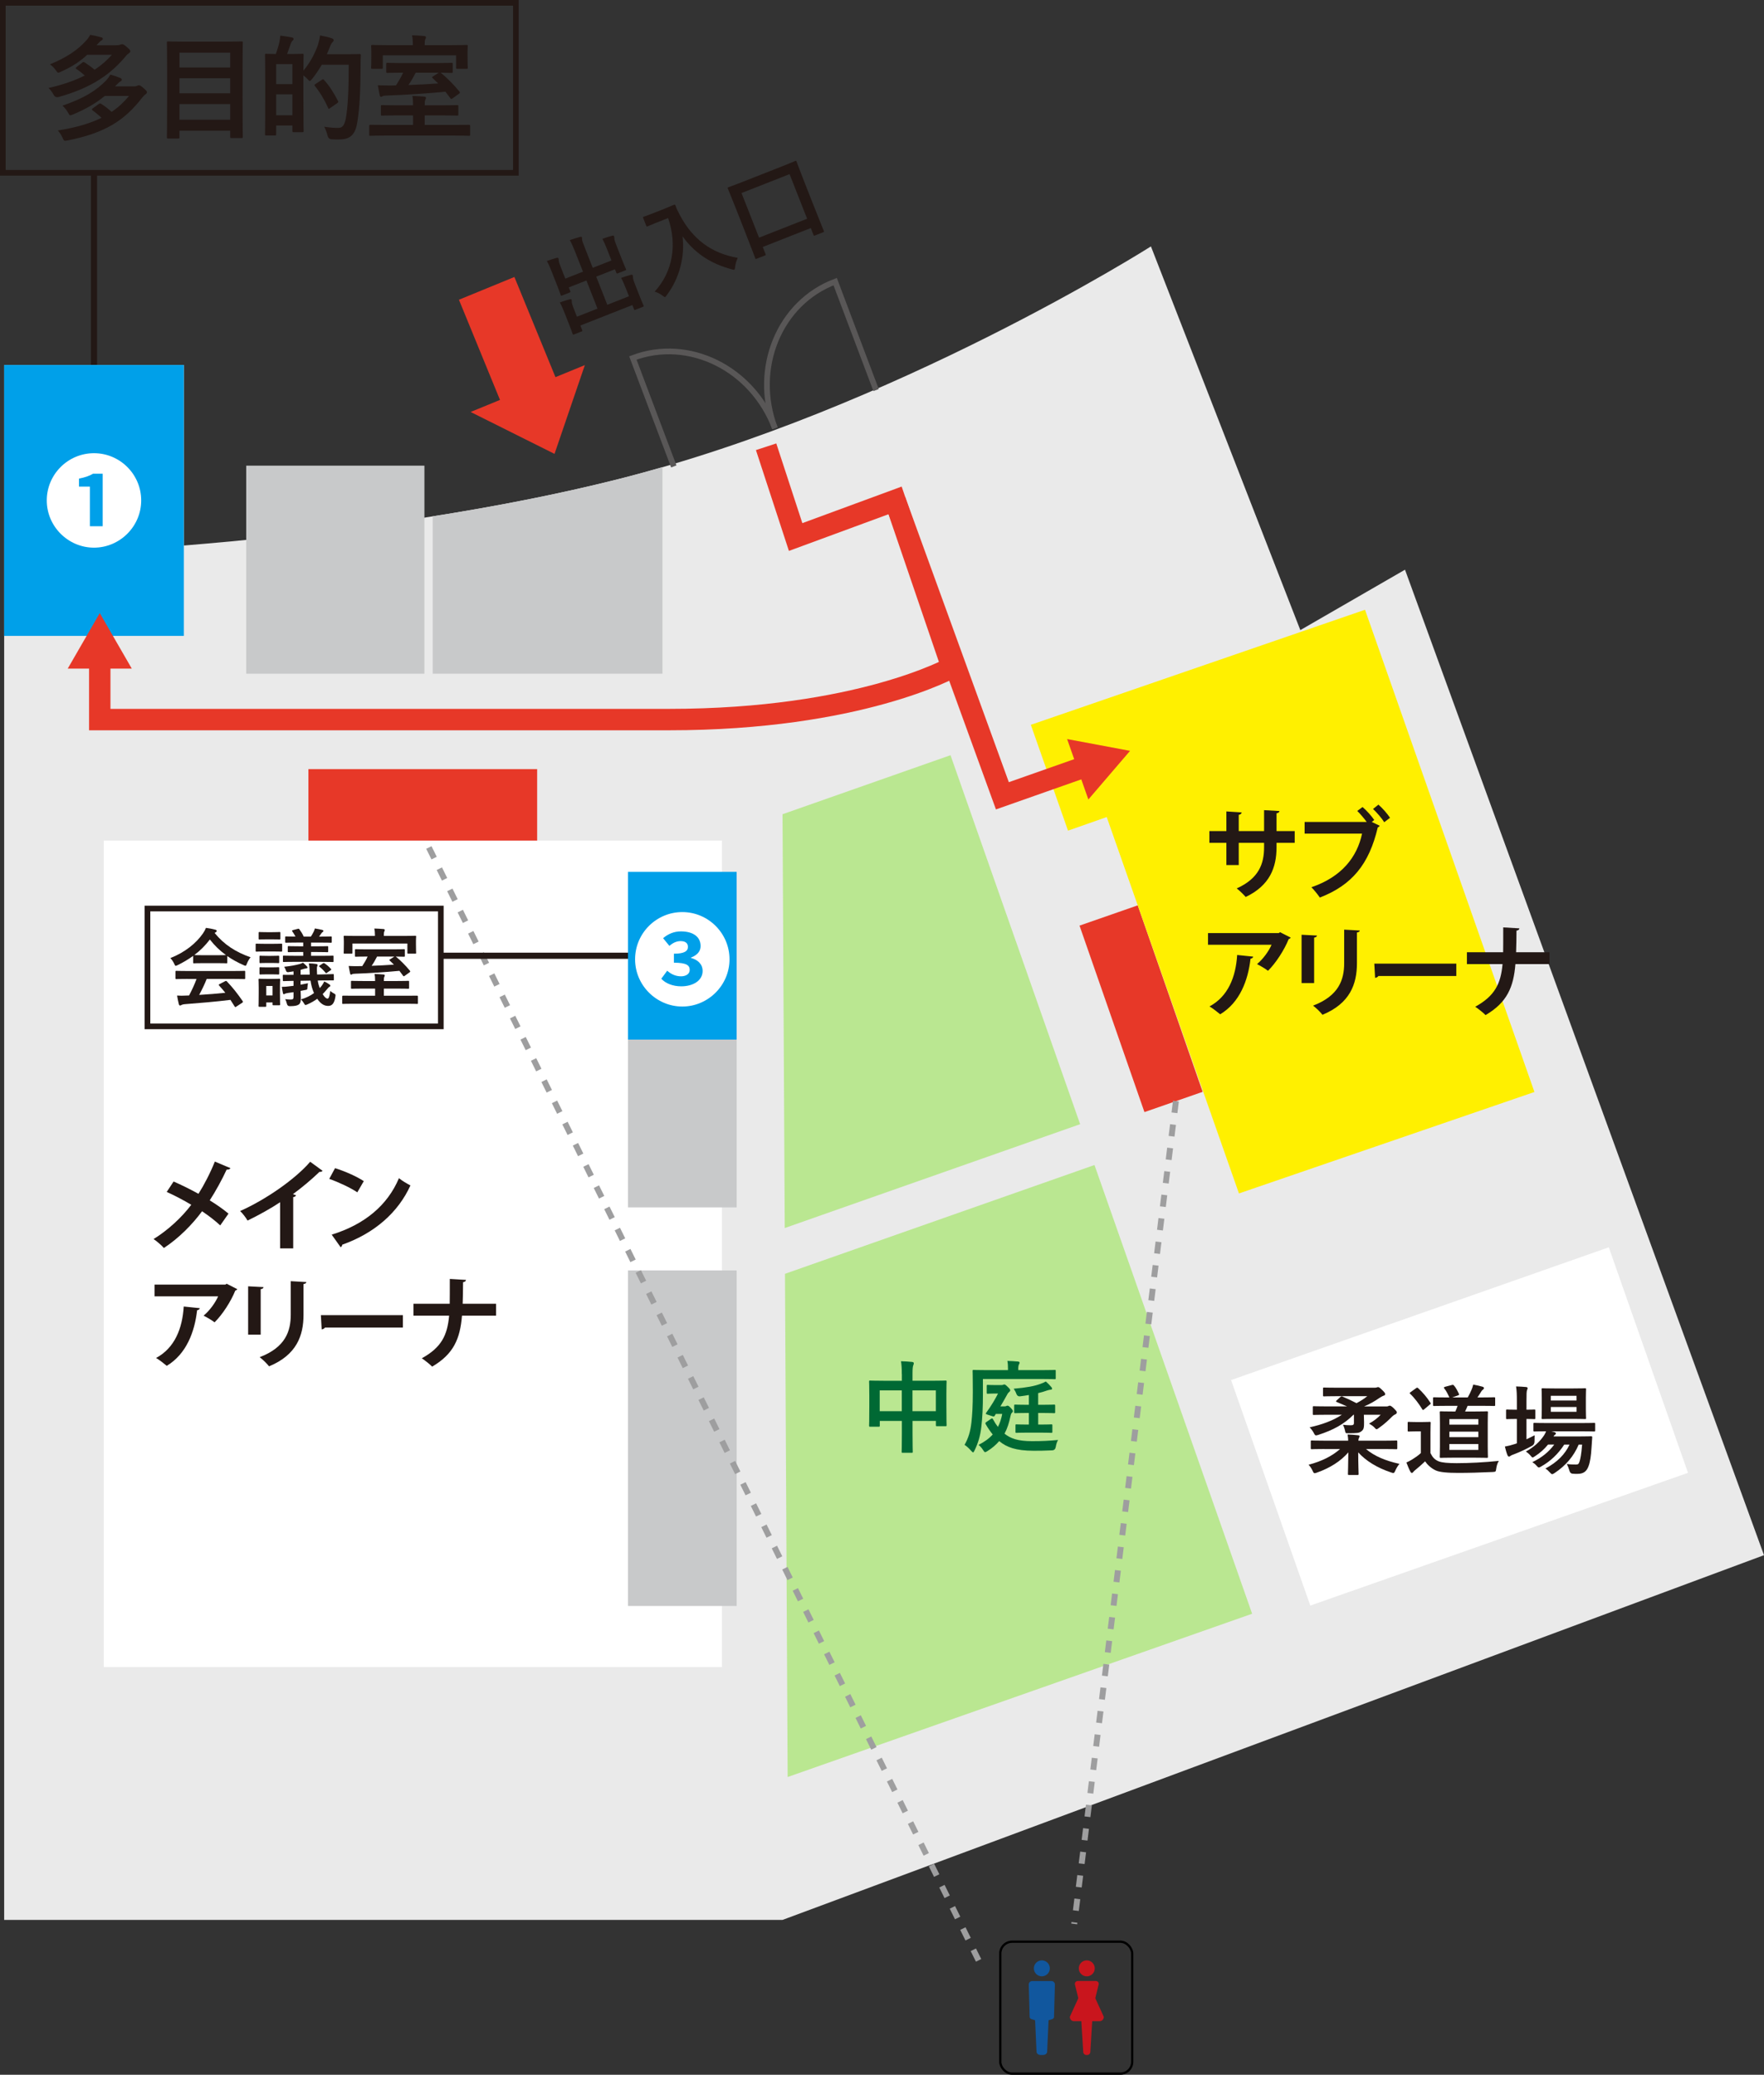 <?xml version="1.0" encoding="UTF-8"?>
<svg xmlns="http://www.w3.org/2000/svg" xmlns:xlink="http://www.w3.org/1999/xlink" viewBox="0 0 934.33 1098.66">
  <rect x="0" y="0" width="934.33" height="1098.66" fill="#333333" stroke="none"/>
  <defs>
    <style>
      .cls-1 {
        fill: #231815;
      }

      .cls-2 {
        fill: #11579e;
      }

      .cls-3 {
        stroke: #231815;
        stroke-width: 3.26px;
      }

      .cls-3, .cls-4, .cls-5, .cls-6, .cls-7, .cls-8 {
        fill: none;
      }

      .cls-3, .cls-5, .cls-6, .cls-8 {
        stroke-miterlimit: 10;
      }

      .cls-9 {
        fill: #fff;
      }

      .cls-10 {
        fill: #006934;
      }

      .cls-11 {
        clip-path: url(#clippath-1);
      }

      .cls-12 {
        isolation: isolate;
      }

      .cls-5 {
        stroke: #e73828;
        stroke-width: 11.34px;
      }

      .cls-13 {
        fill: #aee67a;
      }

      .cls-14 {
        fill: #c9151d;
      }

      .cls-15 {
        fill: #00a0e9;
      }

      .cls-16 {
        fill: #e73828;
      }

      .cls-6 {
        stroke: #595757;
        stroke-width: 3.02px;
      }

      .cls-7 {
        stroke: #000;
        stroke-width: 1.2px;
      }

      .cls-17 {
        fill: #fff000;
      }

      .cls-18 {
        fill: #c8c9ca;
      }

      .cls-19 {
        mix-blend-mode: multiply;
        opacity: .8;
      }

      .cls-20 {
        fill: #eaeaea;
      }

      .cls-8 {
        stroke: #9e9e9f;
        stroke-dasharray: 6.26 6.26;
        stroke-width: 3.13px;
      }

      .cls-21 {
        clip-path: url(#clippath);
      }
    </style>
    <clipPath id="clippath">
      <rect class="cls-4" x="414.48" y="399.9" width="157.63" height="250.38"/>
    </clipPath>
    <clipPath id="clippath-1">
      <rect class="cls-4" x="415.78" y="616.91" width="247.43" height="324.06"/>
    </clipPath>
  </defs>
  <g class="cls-12">
    <g id="_レイヤー_2" data-name="レイヤー 2">
      <g id="_レイヤー_1-2" data-name="レイヤー 1">
        <g>
          <line class="cls-3" x1="49.79" y1="91.93" x2="49.79" y2="257.79"/>
          <path class="cls-20" d="M744.18,301.67l-55.44,31.99-79.13-203.18s-135.99,86.37-281.9,123.19c-78.02,19.7-165.66,29.93-230.34,35.2v-95.6H2.21v823.37h412.28l519.84-193.13-190.15-521.84Z"/>
          <rect class="cls-9" x="54.98" y="445.1" width="327.42" height="437.68"/>
          <rect class="cls-16" x="163.36" y="407.27" width="121.15" height="37.83"/>
          <rect class="cls-16" x="588.09" y="481.83" width="32.65" height="104.56" transform="translate(-142.05 228.52) rotate(-19.2)"/>
          <rect class="cls-15" x="2.2" y="193.26" width="95.17" height="143.46"/>
          <rect class="cls-9" x="667.06" y="692.02" width="212.05" height="126.58" transform="translate(-206.69 299.02) rotate(-19.36)"/>
          <g class="cls-19">
            <g class="cls-21">
              <polygon class="cls-13" points="503.45 399.9 414.48 431.16 415.65 650.28 572.11 595.29 503.45 399.9"/>
            </g>
          </g>
          <rect class="cls-18" x="130.41" y="246.58" width="94.39" height="110.17"/>
          <rect class="cls-18" x="332.63" y="672.74" width="57.55" height="177.67"/>
          <g class="cls-19">
            <g class="cls-11">
              <polygon class="cls-13" points="663.21 854.52 579.71 616.91 415.78 674.52 417.19 940.98 663.21 854.52"/>
            </g>
          </g>
          <path class="cls-18" d="M327.72,253.66c-31.97,8.07-65.56,14.55-98.53,19.75v83.33h121.69v-109.39c-7.68,2.22-15.41,4.35-23.16,6.3"/>
          <g>
            <path class="cls-1" d="M701.39,767.3c-4.63,0-6.24.1-6.55.1-.52,0-.57-.05-.57-.57v-3.48c0-.52.05-.57.57-.57.31,0,1.92.1,6.55.1h12.69c0-.83-.1-1.92-.31-3.28,1.92.05,3.8.21,5.62.42.47.05.73.26.73.47,0,.31-.16.68-.31.94-.21.36-.31.88-.31,1.46h13.42c4.63,0,6.24-.1,6.55-.1.57,0,.62.05.62.57v3.48c0,.52-.05.57-.62.57-.31,0-1.92-.1-6.55-.1h-9.41c4.58,3.8,10.24,6.19,17.73,7.85-.73.83-1.56,2.13-2.18,3.54-.42.94-.62,1.3-1.09,1.3-.26,0-.62-.11-1.2-.31-7.38-2.44-13.31-6.14-17.37-10.61,0,6.45.21,10.35.21,11.44,0,.47-.05.52-.57.52h-4.52c-.52,0-.57-.05-.57-.52,0-1.09.16-4.89.21-11.44-4.06,4.68-9.72,8.27-16.64,10.71-.57.21-.94.31-1.2.31-.47,0-.68-.36-1.09-1.3-.57-1.25-1.35-2.39-2.13-3.17,7.02-1.87,12.27-4.47,16.69-8.32h-8.37ZM710.02,739.74c.52-.42.62-.42,1.14-.16,2.5,1.04,5.04,2.24,7.33,3.43,2.34-1.2,4.11-2.39,5.72-3.69h-15.76c-5.04,0-6.81.1-7.12.1-.52,0-.57-.05-.57-.57v-3.54c0-.52.05-.57.57-.57.31,0,2.08.1,7.12.1h19.66c.47,0,.83-.05,1.14-.16.26-.1.47-.16.68-.16.36,0,.83.21,2.08,1.46,1.25,1.2,1.66,1.72,1.66,2.24,0,.57-.42.73-.94.88-.42.16-.94.42-2.08,1.14-2.39,1.66-5.1,3.28-8.17,4.52h11.91c.47,0,.78-.1.99-.21.26-.1.42-.21.73-.21.36,0,.94.26,2.13,1.4,1.2,1.2,1.61,1.66,1.61,2.13,0,.42-.16.68-.57.94-.57.31-1.04.47-1.87,1.25-1.82,1.82-3.74,3.74-7.12,6.14-.57.42-.88.62-1.14.62-.36,0-.68-.31-1.25-.99-.78-.83-1.87-1.46-2.76-1.98,2.7-1.46,4.73-3.17,6.14-4.68h-8.89c0,1.51.1,2.81.1,3.95,0,1.25,0,2.13-.21,3.07-.16.68-.57,1.3-1.4,1.87-1.09.73-1.72.88-7.18.88-.88,0-.99-.05-1.2-.94-.21-1.09-.62-2.5-1.2-3.54,1.4.16,2.65.26,4.11.26,1.3,0,1.72-.31,1.72-1.14v-4.42h-.26c-4.89,4.94-10.71,8.11-18.62,10.66-.52.16-.88.26-1.2.26-.47,0-.68-.31-1.2-1.3-.57-1.09-1.4-2.18-2.18-2.96,6.55-1.46,12.38-3.54,17.06-6.66h-8.11c-4.78,0-6.4.1-6.71.1-.52,0-.57-.05-.57-.57v-3.54c0-.47.05-.52.57-.52.31,0,1.92.1,6.71.1h10.87c-1.87-.83-3.8-1.61-5.51-2.34-.47-.21-.47-.42,0-.83l2.03-1.87Z"/>
            <path class="cls-1" d="M757.65,769.43c1.09,2.18,2.18,3.48,4.32,4.37,1.82.73,5.04.99,9.57.99,6.71,0,14.61-.42,22.36-1.2-.73,1.04-1.2,2.6-1.4,4.11-.21,1.66-.26,1.66-1.92,1.77-6.6.31-12.79.47-18.2.47s-9.98-.31-12.12-1.4c-2.29-1.14-4.26-2.91-5.41-4.73-1.61,1.56-3.59,3.28-5.25,4.63-.57.47-.88.73-1.04,1.04-.26.31-.47.47-.78.47-.21,0-.52-.21-.73-.62-.73-1.35-1.4-3.02-2.13-4.89,1.35-.62,2.08-.99,3.07-1.61,1.51-.94,3.28-2.13,4.58-3.38v-11.49h-2.55c-2.81,0-3.54.1-3.8.1-.57,0-.62-.05-.62-.62v-3.95c0-.52.05-.57.62-.57.26,0,.99.1,3.8.1h3.28c2.76,0,3.59-.1,3.9-.1.52,0,.57.05.57.57,0,.31-.1,1.77-.1,4.94v11.03ZM750,735.11c.31-.21.47-.31.62-.31s.31.1.52.26c2.39,2.24,4.63,4.78,6.5,7.75.31.42.26.52-.31.94l-2.96,2.5c-.31.26-.47.36-.62.36-.21,0-.31-.16-.47-.42-1.56-2.65-4.16-6.08-6.34-8.11-.42-.36-.31-.52.26-.94l2.81-2.03ZM767.11,744.42c-5.41,0-7.18.1-7.49.1-.52,0-.57-.05-.57-.62v-3.38c0-.57.05-.62.57-.62.31,0,2.08.1,7.49.1h.57c-.73-1.61-1.56-3.43-2.71-4.78-.36-.47-.21-.68.47-.88l3.54-.94c.62-.16.73-.11,1.09.21,1.14,1.3,1.87,2.81,2.65,4.42.26.52.05.68-.47.88l-3.07,1.09h8.22c.83-1.4,1.4-2.65,2.03-4.11.31-.78.62-1.51.88-2.71,1.72.31,3.43.68,4.99,1.14.42.16.68.36.68.73s-.21.57-.52.83c-.42.26-.68.62-.94,1.04-.57.94-1.2,1.98-1.98,3.07h1.66c5.04,0,6.81-.1,7.12-.1.57,0,.62.05.62.62v3.38c0,.57-.05.62-.62.62-.31,0-2.08-.1-7.12-.1h-6.86c-.42,1.09-.88,2.08-1.35,3.02h4.94c4.63,0,6.29-.1,6.55-.1.57,0,.62.05.62.57,0,.31-.1,1.92-.1,5.67v12.38c0,3.69.1,5.1.1,5.41,0,.57-.05.62-.62.62-.26,0-1.92-.1-6.55-.1h-11.13c-4.63,0-6.29.1-6.6.1-.57,0-.62-.05-.62-.62,0-.31.1-1.72.1-5.41v-12.38c0-3.74-.1-5.36-.1-5.67,0-.52.05-.57.62-.57.31,0,1.98.1,6.6.1h1.04c.47-.99.83-1.97,1.2-3.02h-4.94ZM767.69,754.4h15.34v-2.96h-15.34v2.96ZM783.03,761.01v-2.91h-15.34v2.91h15.34ZM783.03,764.65h-15.34v3.12h15.34v-3.12Z"/>
            <path class="cls-1" d="M808.51,762.15c1.4-.68,2.86-1.35,4.32-2.13-.05.88-.05,2.08-.05,3.22q0,1.66-1.35,2.39c-3.02,1.66-6.24,3.22-9.57,4.47-.88.31-1.46.57-1.66.73-.31.26-.62.47-.94.47s-.52-.16-.78-.68c-.52-1.25-.94-2.76-1.4-4.63,1.72-.31,3.28-.68,5.15-1.3.36-.16.78-.26,1.2-.42v-12.9h-.42c-3.43,0-4.47.1-4.78.1-.47,0-.52-.05-.52-.57v-3.95c0-.52.05-.57.52-.57.31,0,1.35.1,4.78.1h.42v-4.47c0-3.69-.05-5.3-.42-7.85,2.03.05,3.59.16,5.3.31.52.05.83.31.83.57,0,.36-.16.68-.31,1.04-.26.68-.31,1.98-.31,5.77v4.63c2.81,0,3.8-.1,4.11-.1.52,0,.57.05.57.57v3.95c0,.52-.05.57-.57.57-.31,0-1.3-.1-4.11-.1v10.76ZM836.17,764.96c-2.6,6.14-6.76,11.08-12.79,15.08-.62.37-.94.57-1.25.57-.36,0-.68-.31-1.3-.99-.73-.83-1.51-1.51-2.29-1.98,6.4-3.43,10.4-7.59,12.79-12.69h-2.81c-3.22,4.99-7.33,8.84-12.12,11.54-.62.36-.99.57-1.3.57-.42,0-.68-.31-1.3-.99-.62-.73-1.35-1.3-2.18-1.82,4.89-2.29,8.79-5.46,11.6-9.31h-3.28c-1.92,2.39-4.32,4.52-6.86,6.14-.68.42-.99.68-1.3.68s-.57-.31-1.09-.94c-.73-.88-1.61-1.61-2.5-2.19,4.11-2.24,7.33-5.1,9.62-8.53.47-.68.78-1.4,1.09-2.18-4.26,0-5.88.1-6.14.1-.52,0-.57-.05-.57-.62v-3.38c0-.52.05-.57.57-.57.31,0,2.03.1,7.07.1h17.42c5.04,0,6.81-.1,7.07-.1.52,0,.57.05.57.57v3.38c0,.57-.05.62-.57.62-.26,0-2.03-.1-7.07-.1h-15.6l1.72.42c.47.16.73.47.73.68,0,.36-.16.52-.42.68-.26.21-.52.36-.83.94h13.57c4.42,0,5.93-.1,6.24-.1.57,0,.73.1.68.68l-.36,5.25c-.26,4.47-.73,7.64-1.61,9.98-1.04,2.76-2.7,4-5.88,4-.99,0-1.72,0-2.65-.1q-1.2-.1-1.61-1.72c-.36-1.3-.83-2.44-1.35-3.43,1.92.31,3.54.31,4.73.31s1.56-.16,2.03-1.61c.42-1.35.94-3.69,1.35-8.94h-1.82ZM833.21,735.22c4.47,0,5.93-.1,6.29-.1.52,0,.57.05.57.57,0,.31-.1,1.56-.1,4.42v6.29c0,2.96.1,4.16.1,4.47,0,.52-.05.57-.57.57-.36,0-1.82-.1-6.29-.1h-9.78c-4.52,0-5.98.1-6.34.1-.52,0-.57-.05-.57-.57,0-.37.1-1.51.1-4.47v-6.29c0-2.86-.1-4.11-.1-4.42,0-.52.05-.57.57-.57.36,0,1.82.1,6.34.1h9.78ZM821.4,739.12v2.5h13.62v-2.5h-13.62ZM835.03,745.04h-13.62v2.55h13.62v-2.55Z"/>
          </g>
          <polygon class="cls-17" points="812.74 578.24 723 322.89 546 383.81 565.69 439.85 586.19 432.65 656.23 631.96 812.74 578.24"/>
          <g>
            <path class="cls-1" d="M685.76,446.31h-9.62v2.29c0,10.87-3.64,20.33-16.33,26.37-1.2-1.35-3.17-3.33-4.78-4.52,11.91-5.36,14.51-13.26,14.51-21.79v-2.34h-13.42v11.75h-6.55v-11.75h-9v-6.24h9v-10.4l8.11.52c-.05.52-.57,1.14-1.56,1.3v8.58h13.42v-11.08l8.16.47c-.05.57-.57,1.04-1.56,1.2v9.41h9.62v6.24Z"/>
            <path class="cls-1" d="M721.69,427.33c2.13,1.82,4.84,4.84,6.19,6.87l-1.3,1.04,4.21,2.03c-.21.36-.57.68-1.04.88-4.58,19.45-13.62,30.53-30.68,37.13-1.2-1.77-3.12-4.11-4.47-5.46,16.02-5.46,24.23-15.96,26.83-28.39h-30.42v-6.19h32.87c-1.35-1.87-3.48-4.37-4.99-5.82l2.81-2.08ZM733.18,435.39c-1.14-1.92-4.06-5.3-5.93-7.02l2.86-2.29c2.18,1.87,4.78,4.89,6.14,6.97l-3.07,2.34Z"/>
            <path class="cls-1" d="M683.62,496.49c-.16.37-.52.62-1.04.78-2.34,5.77-6.71,12.58-10.97,16.8-1.35-1.09-4.11-2.71-5.82-3.54,3.28-2.7,6.34-7.02,7.7-10.24h-33.65v-6.19h37.44l.73-.47,5.62,2.86ZM663.76,506.58c-.05.52-.57.94-1.4,1.09-1.3,11.39-5.62,23.14-16.07,29.43-1.4-1.14-3.9-3.17-5.67-4.16,9.88-5.3,13.94-15.6,14.66-27.25l8.48.88Z"/>
            <path class="cls-1" d="M689.4,520.57v-25.59l8.16.42c-.05.57-.52.94-1.51,1.09v24.08h-6.66ZM720.23,492.74c-.05.52-.47.88-1.51,1.04v16.28c0,11.02-3.64,21.27-18.25,27.3-.99-1.3-3.43-3.74-4.99-4.84,13.78-5.25,16.48-13.88,16.48-22.52v-17.73l8.27.47Z"/>
            <path class="cls-1" d="M727.93,510.27h43.42v6.55h-41.24c-.31.52-1.04.88-1.77.99l-.42-7.54Z"/>
            <path class="cls-1" d="M820.7,510.53h-18.04c-.99,12.22-4.42,20.33-15.81,26.99-1.3-1.35-3.8-3.28-5.46-4.42,10.35-5.72,13.52-12.12,14.46-22.57h-18.88v-6.29h19.19c.05-1.87.05-7.64.05-13.16l8.58.52c-.1.68-.57,1.04-1.56,1.2-.05,4.16-.05,7.96-.21,11.44h17.68v6.29Z"/>
          </g>
          <path class="cls-6" d="M464.03,206.56l-21.67-57.43c-29.59,11.17-43.88,45.93-31.91,77.64"/>
          <path class="cls-6" d="M356.88,246.99l-21.67-57.43c29.59-11.17,63.28,5.5,75.24,37.21"/>
          <g>
            <path class="cls-1" d="M46.22,29.01c-3.66,3.36-7.98,6.36-14.04,9-.6.3-1.02.48-1.32.48-.36,0-.6-.3-1.14-1.08-1.02-1.5-2.04-2.4-3.24-3.36,8.7-3.54,14.64-7.56,19.08-12.48.78-.78,1.62-1.98,2.22-3.12,2.22.36,4.02.78,5.82,1.32.6.12.84.36.84.78,0,.36-.18.6-.72.9-.48.24-1.02.72-1.68,1.5l-.9,1.02h10.26c1.14,0,1.74-.12,2.16-.3.36-.12.66-.24,1.08-.24.54,0,1.02.18,2.34,1.32,1.68,1.38,2.04,1.86,2.04,2.4,0,.42-.3.78-.72,1.02-.54.36-1.08.78-1.92,1.86-7.2,8.52-16.8,16.2-35.4,21.36q-1.74.42-2.58-1.2c-.84-1.5-1.62-2.58-2.7-3.6,7.8-1.74,14.04-4.02,19.2-6.6-1.56-1.38-2.88-2.46-4.32-3.36-.3-.24-.48-.36-.48-.54s.18-.36.48-.6l3-2.34c.54-.42.78-.36,1.38,0,1.68,1.08,3.36,2.28,5.16,3.78,3.72-2.46,6.66-5.1,9.12-7.92h-13.02ZM55.52,50.79c-4.5,3.72-9.54,6.72-16.86,9.84-.72.24-1.14.42-1.44.42-.42,0-.6-.36-1.08-1.26-.9-1.56-1.92-2.88-3.06-3.84,11.46-3.9,17.88-7.98,23.22-13.44.78-.84,1.56-1.92,2.16-3,1.98.54,3.24.96,5.16,1.74.6.24.9.54.9.96,0,.36-.18.6-.72.9-.48.24-.9.6-1.62,1.38l-1.26,1.26h9.54c1.14,0,1.56-.06,2.1-.3.3-.12.66-.3.96-.3.6,0,1.02.18,2.64,1.62,1.32,1.14,1.68,1.62,1.68,2.1,0,.42-.36.78-.72,1.02-.48.36-1.08.9-1.8,1.8-9.48,12.3-19.92,18.78-39.48,22.68-.66.12-1.14.18-1.38.18-.54,0-.84-.42-1.26-1.44-.66-1.56-1.62-3-2.58-4.02,9.78-1.56,17.28-3.78,23.16-6.72-1.62-1.5-3.06-2.7-4.68-3.84-.24-.24-.42-.42-.42-.6s.18-.36.42-.54l3.24-2.34c.54-.36.78-.36,1.38,0,1.8,1.14,3.54,2.52,5.4,4.2,3.66-2.46,6.6-5.28,9.24-8.46h-12.84Z"/>
            <path class="cls-1" d="M89.06,73.35c-.6,0-.66-.06-.66-.66,0-.42.12-4.26.12-22.2v-11.76c0-11.82-.12-15.72-.12-16.14,0-.6.06-.66.66-.66.42,0,2.52.12,8.34.12h22.2c5.82,0,7.92-.12,8.34-.12.6,0,.66.06.66.66,0,.36-.12,4.26-.12,14.16v13.62c0,17.94.12,21.72.12,22.08,0,.6-.06.66-.66.66h-5.34c-.6,0-.66-.06-.66-.66v-3.24h-26.88v3.48c0,.6-.06.66-.72.66h-5.28ZM95.06,35.73h26.88v-7.86h-26.88v7.86ZM121.94,49.41v-7.98h-26.88v7.98h26.88ZM121.94,63.39v-8.28h-26.88v8.28h26.88Z"/>
            <path class="cls-1" d="M154.1,28.59c4.26,0,5.64-.12,6.06-.12.6,0,.66.06.66.66,0,.3-.12,2.4-.12,8.28,3.9-4.62,6.18-9.42,7.68-13.56.48-1.56.9-3.24,1.14-5.1,2.28.42,4.86,1.02,5.94,1.44.78.24,1.26.54,1.26.96,0,.48-.06.66-.6,1.2-.48.42-1.02,1.38-1.62,3.06-.42,1.14-.9,2.22-1.38,3.3h11.22c4.32,0,5.7-.12,6.06-.12.6,0,.72.12.72.72-.12,1.68-.12,3.3-.12,4.98-.06,13.8-.48,22.5-1.74,30.42-.96,6.12-3.42,9-9.06,9.12-1.32,0-3,.06-4.56-.06q-1.74-.12-2.16-2.04c-.42-1.62-1.08-3.42-1.74-4.62,3.24.48,5.28.66,7.68.6,2.16,0,3.18-1.98,3.78-5.16,1.14-6.48,1.5-15.78,1.5-28.26h-14.28c-1.44,2.52-3.12,5.04-5.1,7.5-.6.72-.96,1.08-1.26,1.08s-.6-.36-1.26-1.08c-.66-.66-1.38-1.32-2.1-1.86v12.42c0,13.98.12,16.62.12,16.98,0,.6-.06.66-.66.66h-4.62c-.6,0-.66-.06-.66-.66v-2.88h-8.58v4.56c0,.66-.06.72-.72.72h-4.56c-.6,0-.66-.06-.66-.72,0-.36.12-3.18.12-17.76v-10.38c0-10.44-.12-13.32-.12-13.74,0-.6.06-.66.66-.66.36,0,1.62.12,5.1.12.72-2.1,1.44-4.38,1.86-6.3.24-1.14.36-2.04.48-3.42,2.16.24,4.38.6,6.18.96.54.12.84.42.84.78,0,.42-.12.6-.54.96-.36.3-.66.84-.84,1.32-.66,1.8-1.32,3.84-2.04,5.7h2.04ZM146.3,33.93v10.62h8.58v-10.62h-8.58ZM154.88,61.05v-11.1h-8.58v11.1h8.58ZM170.48,42.27c.3-.18.48-.3.66-.3.12,0,.24.12.48.36,2.94,3.18,5.46,7.32,7.38,11.1.3.6.24.78-.48,1.26l-3.72,2.58c-.3.24-.48.36-.6.36-.18,0-.3-.18-.42-.54-1.98-4.38-4.26-8.16-7.02-11.58-.36-.48-.3-.6.42-1.08l3.3-2.16Z"/>
            <path class="cls-1" d="M203.66,71.79c-5.28,0-7.14.12-7.5.12-.6,0-.6-.06-.6-.66v-4.56q0-.6.6-.6c.36,0,2.22.06,7.5.06h15.12v-5.04h-8.1c-5.82,0-7.86.12-8.28.12-.6,0-.66-.06-.66-.66v-4.2c0-.66.06-.72.66-.72.42,0,2.46.12,8.28.12h8.1c0-2.22-.12-3.66-.36-4.98,2.1.06,4.14.18,6.24.36.6.06.96.3.96.6,0,.42-.18.72-.36,1.14-.24.48-.3,1.2-.3,2.88h8.88c5.88,0,7.92-.12,8.28-.12.6,0,.66.06.66.72v4.2c0,.6-.06.66-.66.66-.36,0-2.4-.12-8.28-.12h-8.88v5.04h15.9c5.34,0,7.2-.06,7.56-.06q.6,0,.6.6v4.56c0,.6,0,.66-.6.66-.36,0-2.22-.12-7.56-.12h-37.2ZM239.24,23.91c5.46,0,7.44-.12,7.86-.12.6,0,.66.06.66.72,0,.3-.12,1.26-.12,2.76v2.34c0,4.98.12,5.82.12,6.18,0,.6-.06.66-.66.66h-4.8c-.66,0-.72-.06-.72-.66v-6.48h-38.82v6.48c0,.6-.06.66-.66.66h-4.8c-.66,0-.72-.06-.72-.66,0-.36.12-1.2.12-6.18v-1.92c0-1.92-.12-2.88-.12-3.18,0-.66.06-.72.72-.72.36,0,2.34.12,7.86.12h13.5v-.72c0-1.68-.12-3.12-.42-4.5,2.22.06,4.38.18,6.42.36.6.06.96.3.96.66,0,.42-.18.72-.36,1.14-.24.48-.3,1.2-.3,2.4v.66h14.28ZM212.61,38.49c-4.98,0-6.96.12-7.38.12-.6,0-.66-.06-.66-.66v-4.02c0-.6.06-.66.66-.66.42,0,2.4.12,7.38.12h19.2c4.98,0,6.96-.12,7.32-.12.6,0,.66.06.66.66v4.02c0,.6-.06.66-.66.66-.36,0-1.98-.06-5.76-.12l.24.18c3.18,2.52,6.9,6.36,9.72,9.78.42.54.36.78-.3,1.26l-3.36,2.4c-.3.24-.48.3-.6.3-.18,0-.36-.12-.54-.42l-2.58-3.42c-10.02.96-20.94,1.68-31.2,2.04-1.26.06-1.8.12-2.16.36-.24.18-.48.3-.78.3-.36,0-.54-.24-.66-.78-.36-1.56-.72-3.6-1.02-5.34,2.16.12,4.2.12,6.24.12,1.08,0,2.22,0,3.36-.06,1.5-2.34,2.88-4.62,3.78-6.72h-.9ZM220.16,38.49c-1.26,2.52-2.52,4.68-3.84,6.54,5.22-.18,10.56-.48,15.78-.84l-2.94-2.82c-.54-.48-.36-.6.36-1.02l2.88-1.86h-12.24Z"/>
          </g>
          <g>
            <path class="cls-1" d="M102.29,506.17c-2.52,1.84-5.27,3.46-8.14,4.86-.54.27-.86.4-1.08.4-.32,0-.45-.31-.81-1.12-.54-1.12-1.17-2.12-2.03-2.97,7.83-3.1,13.68-7.88,17.28-13.09.77-1.12,1.17-1.89,1.58-2.92,1.75.23,3.42.54,4.86.94.54.14.81.32.81.63,0,.27-.09.54-.45.72-.27.14-.45.27-.63.41,5.08,6.21,11.16,10.12,19.03,12.87-.85,1.08-1.44,2.16-1.93,3.38-.32.81-.45,1.12-.76,1.12-.23,0-.54-.13-1.04-.36-3.06-1.35-5.98-2.93-8.59-4.77v3.33c0,.45-.04.5-.5.5-.27,0-1.48-.09-5.08-.09h-6.93c-3.6,0-4.81.09-5.08.09-.45,0-.49-.04-.49-.5v-3.42ZM99.41,518.37c-4.23,0-5.67.09-5.94.09-.49,0-.54-.04-.54-.49v-3.38c0-.45.04-.5.54-.5.27,0,1.71.09,5.94.09h23.98c4.23,0,5.67-.09,5.94-.09.5,0,.54.04.54.5v3.38c0,.45-.04.49-.54.49-.27,0-1.71-.09-5.94-.09h-13.9c-1.12,2.79-2.47,5.62-4,8.46,4.68-.27,9.58-.67,13.86-1.12-1.03-1.26-2.07-2.52-3.28-3.83-.32-.36-.27-.54.27-.81l2.88-1.48c.5-.27.63-.22.94.09,3.06,3.2,5.62,6.44,8.37,10.44.23.36.23.54-.23.86l-3.1,2.03c-.27.18-.41.27-.54.27s-.22-.09-.36-.31c-.77-1.26-1.53-2.43-2.25-3.51-7.47.94-16.65,1.71-24.3,2.29-.72.05-1.3.23-1.62.41-.23.18-.45.27-.76.27s-.54-.22-.63-.63c-.4-1.49-.67-3.06-.94-4.63,1.67.13,3.15.09,4.91,0,.45,0,.94-.05,1.44-.05,1.62-3.06,2.92-5.94,3.96-8.73h-4.68ZM114.8,505.81c3.01,0,4.37-.04,4.86-.09-3.24-2.34-6.08-5.08-8.5-8.23-2.38,3.15-5.13,5.89-8.24,8.23.41.04,1.67.09,4.95.09h6.93Z"/>
            <path class="cls-1" d="M144.14,499.78c3.42,0,4.54-.09,4.81-.09.45,0,.5.04.5.49v3.2c0,.5-.05.54-.5.54-.27,0-1.39-.09-4.81-.09h-3.42c-3.46,0-4.54.09-4.81.09-.45,0-.5-.04-.5-.54v-3.2c0-.45.04-.49.5-.49.27,0,1.35.09,4.81.09h3.42ZM148.28,525.34c0,5.22.09,6.21.09,6.48,0,.45-.04.49-.5.49h-3.01c-.45,0-.5-.04-.5-.49v-.99h-3.33v1.8c0,.45-.04.5-.49.5h-3.06c-.49,0-.54-.04-.54-.5,0-.27.09-1.31.09-6.75v-2.88c0-2.83-.09-3.96-.09-4.23,0-.45.04-.5.54-.5.27,0,1.21.09,4.1.09h2.16c2.88,0,3.82-.09,4.14-.09.45,0,.5.04.5.5,0,.27-.09,1.35-.09,3.46v3.1ZM143.92,493.62c2.88,0,3.78-.09,4.05-.09.5,0,.54.04.54.5v2.97c0,.45-.04.5-.54.5-.27,0-1.17-.09-4.05-.09h-2.34c-2.93,0-3.83.09-4.1.09-.45,0-.49-.04-.49-.5v-2.97c0-.45.04-.5.49-.5.27,0,1.17.09,4.1.09h2.34ZM143.56,506.17c2.7,0,3.51-.09,3.78-.09.49,0,.54.05.54.5v2.92c0,.45-.04.5-.54.5-.27,0-1.08-.09-3.78-.09h-1.8c-2.75,0-3.55.09-3.82.09-.45,0-.5-.04-.5-.5v-2.92c0-.45.04-.5.5-.5.27,0,1.08.09,3.82.09h1.8ZM143.56,512.25c2.7,0,3.51-.09,3.78-.09.49,0,.54.04.54.49v2.88c0,.45-.04.5-.54.5-.27,0-1.08-.09-3.78-.09h-1.8c-2.75,0-3.55.09-3.82.09-.45,0-.5-.04-.5-.5v-2.88c0-.45.04-.49.5-.49.27,0,1.08.09,3.82.09h1.8ZM141.03,522.1v5h3.33v-5h-3.33ZM168.3,519.22c.22,1.48.58,2.79,1.04,4,.4-.4.76-.85,1.08-1.26.45-.58.9-1.35,1.35-2.25.95.45,1.89.99,2.65,1.53.41.27.54.45.54.72,0,.32-.18.45-.54.63-.31.13-.72.72-1.35,1.39-.67.81-1.35,1.62-2.16,2.43,1.08,1.8,1.94,2.38,2.57,2.38s1.08-1.04,1.44-4.05c.4.36,1.26.95,1.75,1.21,1.08.58,1.17.63.95,1.98-.58,3.51-1.8,4.73-3.82,4.73-2.16,0-4.01-1.17-5.76-3.78-1.49,1.08-3.15,2.07-5.13,2.93-.54.22-.81.36-1.08.36-.32,0-.5-.31-.95-1.08-.45-.76-.99-1.39-1.49-1.89,2.75-.76,5.09-1.98,6.93-3.33-.85-1.93-1.48-4.05-1.84-6.61l-5.27.09v2.07l3.92-.77c-.13.5-.23,1.53-.32,2.47-.04.81-.04.9-.76,1.04l-2.83.54c.04,1.26.13,2.43.13,3.6,0,2.25-.31,3.15-1.21,3.69-.9.54-1.89.76-4.54.81q-1.39.04-1.66-1.35c-.18-.81-.54-1.8-.86-2.39.9.14,1.89.23,2.88.23,1.26,0,1.53-.36,1.53-1.53v-2.38l-2.88.41c-.9.13-1.39.27-1.62.41s-.45.27-.63.27c-.23,0-.41-.13-.5-.63-.22-.99-.45-2.29-.58-3.28,1.35,0,2.47-.09,3.46-.23.9-.09,1.8-.18,2.75-.32v-2.61c-3.46.04-4.77.13-5.22.13-.4,0-.45-.04-.45-.5l-.04-2.38c0-.45.04-.45.49-.45.41,0,1.8.04,5.22,0v-1.84l-2.75.41q-.94.13-1.21-.68c-.27-.81-.67-1.71-.99-2.16,3.46-.36,5.8-.81,8.15-1.44.76-.22,1.26-.4,1.75-.72.77.54,1.62,1.4,2.16,1.98.18.18.27.36.27.59,0,.27-.27.4-.63.45-.41.04-.86.13-1.35.27-.54.18-1.08.36-1.67.5v2.56l4.86-.04-.13-2.97c-.04-1.04-.13-2.02-.36-2.97,1.3,0,2.74.13,3.64.27.63.09.99.22.99.58,0,.27-.13.5-.22.76-.18.45-.14,1.12-.14,2.12,0,.77.05,1.49.09,2.16l2.29-.04c4.09-.09,5.67-.18,6.12-.18s.45.04.45.49l.04,2.38c0,.41-.04.45-.45.45-.45,0-2.07,0-6.16.04l-1.94.04ZM156.43,509.32c-4.32,0-5.85.09-6.12.09-.41,0-.45-.04-.45-.49v-2.38c0-.45.04-.5.45-.5.27,0,1.8.09,6.12.09h4.18v-2.02h-2.07c-4,0-5.31.09-5.58.09-.5,0-.54-.04-.54-.5v-2.25c0-.4.04-.45.54-.45.27,0,1.57.09,5.58.09h2.07v-1.98h-3.06c-4.23,0-5.67.09-5.99.09-.45,0-.5-.05-.5-.5v-2.34c0-.45.04-.5.5-.5.27,0,1.58.09,4.95.09-.45-.85-.99-1.8-1.71-2.79-.27-.4-.13-.49.45-.67l2.43-.63c.54-.13.63-.13.9.22.81,1.12,1.67,2.47,2.29,3.87h3.78c.54-.81.99-1.58,1.39-2.38.36-.67.54-1.21.72-1.93,1.39.22,2.65.45,3.91.76.41.13.63.27.63.5,0,.31-.13.45-.41.63-.22.13-.54.45-.76.81-.41.54-.72,1.08-1.12,1.62h.23c4.23,0,5.71-.09,5.98-.09.45,0,.5.04.5.5v2.34c0,.45-.04.5-.5.5-.27,0-1.75-.09-5.98-.09h-4.5v1.98h3.01c4,0,5.31-.09,5.58-.09.45,0,.5.04.5.45v2.25c0,.45-.04.5-.5.5-.27,0-1.58-.09-5.58-.09h-3.01v2.02h5.35c4.32,0,5.85-.09,6.12-.09.45,0,.45.04.45.5v2.38c0,.45,0,.49-.45.49-.27,0-1.8-.09-6.12-.09h-13.68ZM170.96,510.18c.45-.22.54-.31.95-.04,1.12.72,2.25,1.66,3.33,2.88.31.32.31.45-.13.76l-1.89,1.3c-.22.18-.36.27-.49.27-.09,0-.18-.09-.36-.32-.94-1.17-2.07-2.25-3.1-3.06-.41-.27-.36-.45.09-.72l1.62-1.08Z"/>
            <path class="cls-1" d="M187.34,531.51c-3.96,0-5.35.09-5.62.09-.45,0-.45-.04-.45-.5v-3.42q0-.45.45-.45c.27,0,1.67.04,5.62.04h11.34v-3.78h-6.07c-4.37,0-5.89.09-6.21.09-.45,0-.5-.04-.5-.5v-3.15c0-.5.04-.54.5-.54.31,0,1.84.09,6.21.09h6.07c0-1.67-.09-2.75-.27-3.73,1.58.04,3.11.13,4.68.27.45.04.72.22.72.45,0,.32-.13.54-.27.85-.18.36-.23.9-.23,2.16h6.66c4.41,0,5.94-.09,6.21-.09.45,0,.5.04.5.54v3.15c0,.45-.04.5-.5.5-.27,0-1.8-.09-6.21-.09h-6.66v3.78h11.93c4,0,5.4-.04,5.67-.04q.45,0,.45.45v3.42c0,.45,0,.5-.45.5-.27,0-1.67-.09-5.67-.09h-27.9ZM214.02,495.6c4.09,0,5.58-.09,5.9-.09.45,0,.49.04.49.54,0,.22-.09.94-.09,2.07v1.75c0,3.73.09,4.37.09,4.63,0,.45-.04.5-.49.5h-3.6c-.5,0-.54-.04-.54-.5v-4.86h-29.11v4.86c0,.45-.04.5-.5.5h-3.6c-.49,0-.54-.04-.54-.5,0-.27.09-.9.09-4.63v-1.44c0-1.44-.09-2.16-.09-2.38,0-.5.04-.54.54-.54.27,0,1.76.09,5.9.09h10.12v-.54c0-1.26-.09-2.34-.31-3.38,1.67.04,3.29.13,4.81.27.45.04.72.22.72.5,0,.32-.13.54-.27.85-.18.36-.23.9-.23,1.8v.49h10.71ZM194.04,506.53c-3.73,0-5.22.09-5.53.09-.45,0-.5-.04-.5-.5v-3.01c0-.45.04-.5.5-.5.32,0,1.8.09,5.53.09h14.4c3.73,0,5.22-.09,5.49-.09.45,0,.5.05.5.5v3.01c0,.45-.04.5-.5.5-.27,0-1.49-.04-4.32-.09l.18.13c2.38,1.89,5.17,4.77,7.29,7.33.32.41.27.59-.22.95l-2.52,1.8c-.22.18-.36.23-.45.23-.13,0-.27-.09-.41-.32l-1.93-2.57c-7.51.72-15.7,1.26-23.4,1.53-.95.04-1.35.09-1.62.27-.18.13-.36.22-.59.22-.27,0-.4-.18-.49-.58-.27-1.17-.54-2.7-.77-4,1.62.09,3.15.09,4.68.09.81,0,1.67,0,2.52-.04,1.12-1.75,2.16-3.46,2.83-5.04h-.68ZM199.71,506.53c-.94,1.89-1.89,3.51-2.88,4.9,3.91-.13,7.92-.36,11.83-.63l-2.21-2.12c-.4-.36-.27-.45.27-.76l2.16-1.39h-9.18Z"/>
          </g>
          <path class="cls-1" d="M271.73,3v87H3V3h268.73M274.73,0H0v93h274.73V0h0Z"/>
          <g>
            <path class="cls-1" d="M321.75,132.52c-1.08-2.76-1.72-4.24-2.66-6.05,1.81-.66,3.4-1.17,5.17-1.64.5-.14.87-.06.98.23.13.34.12.73.14,1.06,0,.72.27,1.68,1.53,4.88l2.69,6.82c1.14,2.9,1.79,4.27,1.91,4.56.21.53.18.6-.25.77l-4.02,1.58c-.53.21-.6.18-.81-.35l-.71-1.79-9.92,3.9,5.87,14.9,11.47-4.51-1.45-3.68c-1.1-2.81-1.72-4.24-2.71-6.03,1.86-.67,3.49-1.21,5.21-1.66.45-.12.84,0,.93.25.13.34.12.73.14,1.06,0,.72.27,1.68,1.53,4.88l2.3,5.86c1.07,2.71,1.66,3.93,1.77,4.22.17.44.14.5-.34.69l-3.97,1.56c-.48.19-.55.16-.72-.28l-.88-2.22-27.54,10.83.97,2.47c.17.44.14.5-.34.69l-3.97,1.56c-.53.21-.6.18-.77-.26-.13-.34-.51-1.59-1.58-4.3l-2.51-6.39c-1.09-2.76-1.71-4.19-2.69-5.98,1.86-.68,3.49-1.21,5.21-1.66.5-.14.92-.08,1.03.21.13.34.07.75.09,1.08-.01.68.27,1.68,1.32,4.34l1.41,3.58,10.89-4.28-5.87-14.9-9.34,3.67.78,1.98c.19.48.16.55-.32.74l-4.02,1.58c-.48.19-.55.16-.74-.32-.13-.34-.57-1.73-1.71-4.63l-2.86-7.26c-1.1-2.81-1.72-4.24-2.73-6.08,1.86-.67,3.49-1.21,5.21-1.66.5-.14.84,0,.95.3.13.34.08.64.14,1.06-.01.68.32,1.66,1.39,4.37l2.08,5.27,9.34-3.68-4.17-10.6c-1.12-2.85-1.81-4.32-2.79-6.11,1.86-.68,3.71-1.24,5.47-1.71.46-.12.8-.09.92.2.13.34.08.64.09,1.08.05.71.27,1.4,1.51,4.55l4.15,10.55,9.92-3.9-2.13-5.42Z"/>
            <path class="cls-1" d="M352.12,110.45c3.48-1.37,4.51-1.89,4.8-2,.44-.17.67-.15.86.33.59,1.78,1.2,3.05,2.4,5.26,6.64,12.47,16.52,20.1,30.59,22.5-.55,1.16-1.18,2.81-1.41,4.8-.08.93-.14,1.34-.43,1.46-.24.1-.68-.01-1.36-.19-11.36-3.02-19.83-8.79-26.04-17.47,1.29,10.95-1.7,22.24-8.32,31.11-.45.57-.64.92-.88,1.02-.34.13-.69-.18-1.47-.76-1.29-1-2.86-1.73-4.11-2.07,9.68-10.62,11.95-24.88,7.13-38.96l-6,2.36c-3.48,1.37-4.51,1.89-4.8,2-.53.21-.6.18-.79-.3l-1.6-4.06c-.19-.48-.16-.55.37-.76.29-.11,1.39-.44,4.88-1.81l6.19-2.44Z"/>
            <path class="cls-1" d="M400.75,137.03c-.48.19-.55.16-.74-.32-.13-.34-1.03-2.89-6.17-15.96l-3.52-8.95c-3.52-8.95-4.67-11.58-4.78-11.87-.21-.53-.18-.6.3-.79.34-.13,2.02-.69,6.72-2.53l21.97-8.64c4.69-1.85,6.3-2.59,6.59-2.71.53-.21.6-.18.81.35.12.29,1.05,2.94,4.09,10.68l4.02,10.21c5.08,12.92,6.19,15.45,6.3,15.74.19.48.16.55-.37.76l-4.35,1.71c-.48.19-.55.16-.74-.32l-1.43-3.63-25.45,10.02,1.48,3.77c.19.48.16.55-.37.76l-4.36,1.71ZM402.05,125.85l25.45-10.02-9.29-23.62-25.45,10.02,9.29,23.62Z"/>
          </g>
          <path class="cls-5" d="M405.78,236.57l15.64,47.8,52.67-19.39,30.19,88.4s-49.12,27.66-149.91,27.66H52.84v-31.97"/>
          <polygon class="cls-16" points="69.8 354.04 52.84 324.66 35.88 354.04 69.8 354.04"/>
          <polyline class="cls-5" points="474.08 264.97 530.93 421.4 575.52 405.7"/>
          <polygon class="cls-16" points="576.47 423.35 598.55 397.6 565.21 391.35 576.47 423.35"/>
          <line class="cls-8" x1="518.32" y1="1038.07" x2="225.34" y2="445.1"/>
          <line class="cls-8" x1="622.84" y1="583.05" x2="568.98" y2="1018.78"/>
          <g>
            <path class="cls-1" d="M91.96,625.65c4.21,1.82,8.79,4.11,13.16,6.5,2.7-4.21,6.19-10.82,8.68-17.06l8.27,3.48c-.21.52-.99.83-2.03.78-2.34,5.1-5.82,11.44-8.95,16.28,2.96,1.82,6.87,4.42,9.93,7.02l-4.37,6.24c-2.44-2.29-5.88-4.99-9.62-7.49-5.25,7.12-12.43,14.35-20.23,19.45-1.14-1.35-3.85-3.69-5.46-4.73,7.59-4.68,14.87-11.39,19.97-18.15-4.26-2.55-8.79-4.89-13-6.81l3.64-5.51Z"/>
            <path class="cls-1" d="M170.85,619.98c-.31.42-.83.62-1.66.57-4.06,3.95-9.1,8.16-14.04,11.8.57.16,1.14.42,1.66.57-.16.47-.62.88-1.51.99v27.14h-6.92v-24.44c-4.63,3.12-11.54,6.97-17.26,9.72-.83-1.46-2.6-3.85-3.95-5.04,13.57-6.03,29.17-16.85,37.13-26.1l6.55,4.78Z"/>
            <path class="cls-1" d="M177.45,618.57c5.2,1.61,11.44,4.37,15.24,6.87l-3.43,5.93c-3.74-2.5-9.88-5.36-14.87-7.12l3.07-5.67ZM175.69,653.78c17.52-5.41,29.59-15.6,35.62-29.9,1.92,1.56,4.16,2.81,6.08,3.85-6.45,14.2-18.88,25.27-36.09,31.36-.1.57-.42,1.14-.88,1.35l-4.73-6.66Z"/>
            <path class="cls-1" d="M125.66,682.64c-.16.36-.52.62-1.04.78-2.34,5.77-6.71,12.58-10.97,16.8-1.35-1.09-4.11-2.7-5.82-3.54,3.28-2.71,6.34-7.02,7.7-10.24h-33.65v-6.19h37.44l.73-.47,5.62,2.86ZM105.8,692.73c-.05.52-.57.94-1.4,1.09-1.3,11.39-5.62,23.14-16.07,29.43-1.4-1.14-3.9-3.17-5.67-4.16,9.88-5.3,13.94-15.6,14.66-27.25l8.48.88Z"/>
            <path class="cls-1" d="M131.43,706.72v-25.58l8.16.42c-.05.57-.52.94-1.51,1.09v24.08h-6.66ZM162.27,678.89c-.05.52-.47.88-1.51,1.04v16.28c0,11.03-3.64,21.27-18.25,27.3-.99-1.3-3.43-3.74-4.99-4.84,13.78-5.25,16.48-13.88,16.48-22.52v-17.73l8.27.47Z"/>
            <path class="cls-1" d="M169.97,696.42h43.42v6.55h-41.24c-.31.52-1.04.88-1.77.99l-.42-7.54Z"/>
            <path class="cls-1" d="M262.74,696.68h-18.04c-.99,12.22-4.42,20.33-15.81,26.99-1.3-1.35-3.8-3.28-5.46-4.42,10.35-5.72,13.52-12.12,14.46-22.57h-18.88v-6.29h19.19c.05-1.87.05-7.64.05-13.16l8.58.52c-.1.68-.57,1.04-1.56,1.2-.05,4.16-.05,7.96-.21,11.44h17.68v6.29Z"/>
          </g>
          <polygon class="cls-16" points="309.7 193.36 294.21 199.71 272.46 146.67 243.08 158.72 264.83 211.77 249.35 218.11 249.39 218.21 293.71 240.34 309.73 193.46 309.7 193.36"/>
          <g>
            <path class="cls-14" d="M575.63,1038.07c2.33,0,4.23,1.9,4.23,4.23s-1.9,4.23-4.23,4.23-4.23-1.9-4.23-4.23,1.9-4.23,4.23-4.23"/>
            <g>
              <rect class="cls-7" x="529.82" y="1028.19" width="69.87" height="69.87" rx="6.28" ry="6.28"/>
              <path class="cls-2" d="M551.83,1038.07c2.33,0,4.23,1.9,4.23,4.23s-1.9,4.23-4.23,4.23-4.23-1.9-4.23-4.23,1.9-4.23,4.23-4.23M558.28,1068.1c-.01.64-.61,1-1.17,1.15l-1.72.55-.76,16.71c-.04.93-1.03,1.68-2.22,1.68h-1.18c-1.18,0-2.17-.74-2.21-1.68l-.76-16.71-1.72-.55c-.56-.14-1.16-.51-1.17-1.15l-.47-17.21c-.02-1.03.81-1.88,1.84-1.88h10.17c1.03,0,1.86.85,1.84,1.88l-.47,17.21Z"/>
              <path class="cls-14" d="M582.39,1070.28h-3.88l-1,16.29c-.03.88-.78,1.61-1.67,1.61h-.42c-.89,0-1.64-.72-1.67-1.61l-1-16.29h-3.87c-1.33,0-2.32-1.08-2.2-2.4l4.35-9.5c.02-.16.04-.32.06-.48l-1.77-7.21c-.08-.93.62-1.69,1.55-1.69h9.54c.94,0,1.63.76,1.55,1.69l-1.77,7.21c.02.16.04.32.06.48l4.36,9.5c.11,1.32-.88,2.4-2.2,2.4"/>
            </g>
          </g>
          <line class="cls-3" x1="346.09" y1="506.1" x2="233.65" y2="506.1"/>
          <rect class="cls-15" x="332.63" y="461.68" width="57.55" height="88.83"/>
          <rect class="cls-18" x="332.63" y="550.52" width="57.55" height="88.83"/>
          <path class="cls-9" d="M24.77,264.99c0-13.78,11.23-25.01,25.01-25.01s25.01,11.23,25.01,25.01-11.34,25.01-25.01,25.01-25.01-11.24-25.01-25.01ZM54.39,278.66v-27.82h-5.09c-2.07,1.22-4.29,1.96-7.47,2.6v4.24h5.78v20.98h6.78Z"/>
          <path class="cls-9" d="M336.38,507.98c0-13.78,11.23-25.01,25.01-25.01s25.01,11.24,25.01,25.01-11.34,25.01-25.01,25.01-25.01-11.23-25.01-25.01ZM372.15,514.13c0-3.66-2.65-5.94-6.2-6.89v-.16c3.29-1.27,5.14-3.29,5.14-6.09,0-5.04-4.13-7.79-10.44-7.79-3.6,0-6.78,1.33-9.43,3.6l3.34,4.08c1.86-1.64,3.82-2.54,5.94-2.54,2.54,0,3.87,1.11,3.87,3.07,0,2.23-1.86,3.6-7.42,3.6v4.77c6.73,0,8.37,1.43,8.37,3.82,0,2.12-1.96,3.39-4.61,3.39-3.07,0-5.51-1.33-7.31-2.97l-3.13,4.24c2.17,2.44,6.04,4.03,10.55,4.03,6.2,0,11.34-2.97,11.34-8.16Z"/>
          <g>
            <path class="cls-10" d="M477.65,727.59c0-2.96-.11-4.87-.42-6.77,1.96.05,4.07.16,5.88.37.48.05.9.27.9.64s-.11.74-.26,1.06c-.27.64-.42,1.8-.42,4.29v3.97h10.27c5.08,0,6.83-.11,7.2-.11.53,0,.58.05.58.58,0,.32-.11,1.96-.11,6.56v6.14c0,8.47.11,10,.11,10.32,0,.53-.05.58-.58.58h-4.5c-.53,0-.58-.05-.58-.58v-2.22h-12.38v6.51c0,6.3.11,9.53.11,9.79,0,.53-.05.58-.58.58h-4.71c-.53,0-.58-.05-.58-.58,0-.32.11-3.44.11-9.68v-6.61h-11.7v2.43c0,.58-.05.63-.58.63h-4.5c-.53,0-.58-.05-.58-.63,0-.32.11-1.91.11-10.37v-5.45c0-5.4-.11-7.09-.11-7.41,0-.53.05-.58.58-.58.37,0,2.12.11,7.2.11h9.58v-3.54ZM465.95,747.27h11.7v-11.01h-11.7v11.01ZM483.31,736.26v11.01h12.38v-11.01h-12.38Z"/>
            <path class="cls-10" d="M520.62,737.96c0,7.46-.26,12.49-.85,17.62-.53,4.71-1.64,8.47-3.6,12.49-.32.69-.53,1-.74,1-.26,0-.53-.26-1.06-.85-1.16-1.32-2.49-2.54-3.49-3.12,2.06-3.6,3.12-7.14,3.65-11.91.42-3.86.74-8.57.74-16.25s-.11-10.64-.11-10.95c0-.53.05-.58.58-.58.32,0,2.06.11,7.04.11h11.11v-.69c0-1.59-.05-2.96-.32-4.18,2.01.05,3.81.16,5.61.32.53.05.85.26.85.53,0,.37-.11.69-.32,1.01-.21.37-.37,1.06-.37,2.22v.79h12.28c4.97,0,6.67-.11,6.99-.11.53,0,.58.05.58.58v3.76c0,.53-.05.58-.58.58-.32,0-2.01-.11-6.99-.11h-31.01v7.73ZM529.25,763.09c-1.64,1.91-3.65,3.7-6.3,5.34-.58.32-.9.53-1.16.53-.37,0-.58-.37-1.11-1.16-.63-1.06-1.53-2.01-2.38-2.7,3.07-1.53,5.56-3.33,7.51-5.5-1.22-1.53-2.49-3.28-3.65-5.34-.37-.69-.37-.79.37-1.32l2.22-1.53c.32-.21.53-.32.69-.32.21,0,.37.16.53.48.79,1.48,1.69,2.86,2.59,4.02,1.06-2.01,1.8-4.29,2.28-6.88h-3.39c-.21.32-.42.63-.58.95-.26.42-.48.48-1.06.32l-2.96-.95c-.48-.16-.69-.32-.69-.53,0-.11.11-.32.32-.58,2.59-3.55,4.76-7.25,6.14-10h-2.33c-1.96,0-2.75.11-3.07.11-.53,0-.58-.05-.58-.58v-3.54c0-.53.05-.58.58-.58.32,0,1.06.11,3.86.11h3.23c.42,0,.74-.05,1.01-.16.21-.11.37-.16.63-.16.37,0,.69.16,1.75,1.22,1.16,1.11,1.38,1.43,1.38,1.85,0,.37-.16.58-.48.85-.37.27-.69.58-1.11,1.38-1.06,1.96-2.28,4.07-3.6,6.3h2.12c.42,0,.74-.05.95-.16.21-.16.37-.21.63-.21.32,0,.69,0,1.8,1.22,1.01,1.06,1.11,1.43,1.11,1.75,0,.37-.32.58-.63.9-.32.32-.53,1.01-.69,1.85-.69,3.33-1.64,6.35-3.12,9.1,3.18,2.54,6.99,3.97,14.55,3.97,5.4,0,8.63-.16,13.81-.63-.58.95-1.01,2.33-1.22,3.7q-.32,1.75-1.96,1.8c-4.13.21-7.04.21-9.84.21-9.37,0-14.24-1.96-17.78-4.82l-.37-.26ZM552.32,743.88c4.23,0,5.66-.11,5.98-.11.53,0,.58.05.58.64v3.33c0,.53-.05.58-.58.58-.32,0-1.75-.11-5.98-.11h-2.43v6.14h1.32c4.02,0,5.29-.11,5.61-.11.53,0,.58.05.58.58v3.33c0,.53-.05.58-.58.58-.32,0-1.59-.11-5.61-.11h-7.2c-3.97,0-5.29.11-5.61.11-.48,0-.53-.05-.53-.58v-3.33c0-.53.05-.58.53-.58.32,0,1.64.11,5.61.11h.95v-6.14h-1.27c-4.23,0-5.61.11-5.93.11-.53,0-.58-.05-.58-.58v-3.33c0-.58.05-.64.58-.64.32,0,1.69.11,5.93.11h1.27v-5.19c-1.43.27-2.96.48-4.6.69q-1.54.21-2.12-1.53c-.26-.79-.74-1.64-1.32-2.49,6.83-.58,11.01-1.38,14.13-2.54,1.06-.37,2.01-.79,2.86-1.27,1.11.9,2.17,2.01,2.96,2.96.27.32.37.53.37.85,0,.37-.26.48-.85.53-.53.05-1.16.21-1.8.42-1.59.58-3.12,1.01-4.71,1.38v6.19h2.43Z"/>
          </g>
          <path class="cls-1" d="M231.98,482.6v59.39H79.61v-59.39h152.36M234.98,479.6H76.61v65.39h158.36v-65.39h0Z"/>
        </g>
      </g>
    </g>
  </g>
</svg>